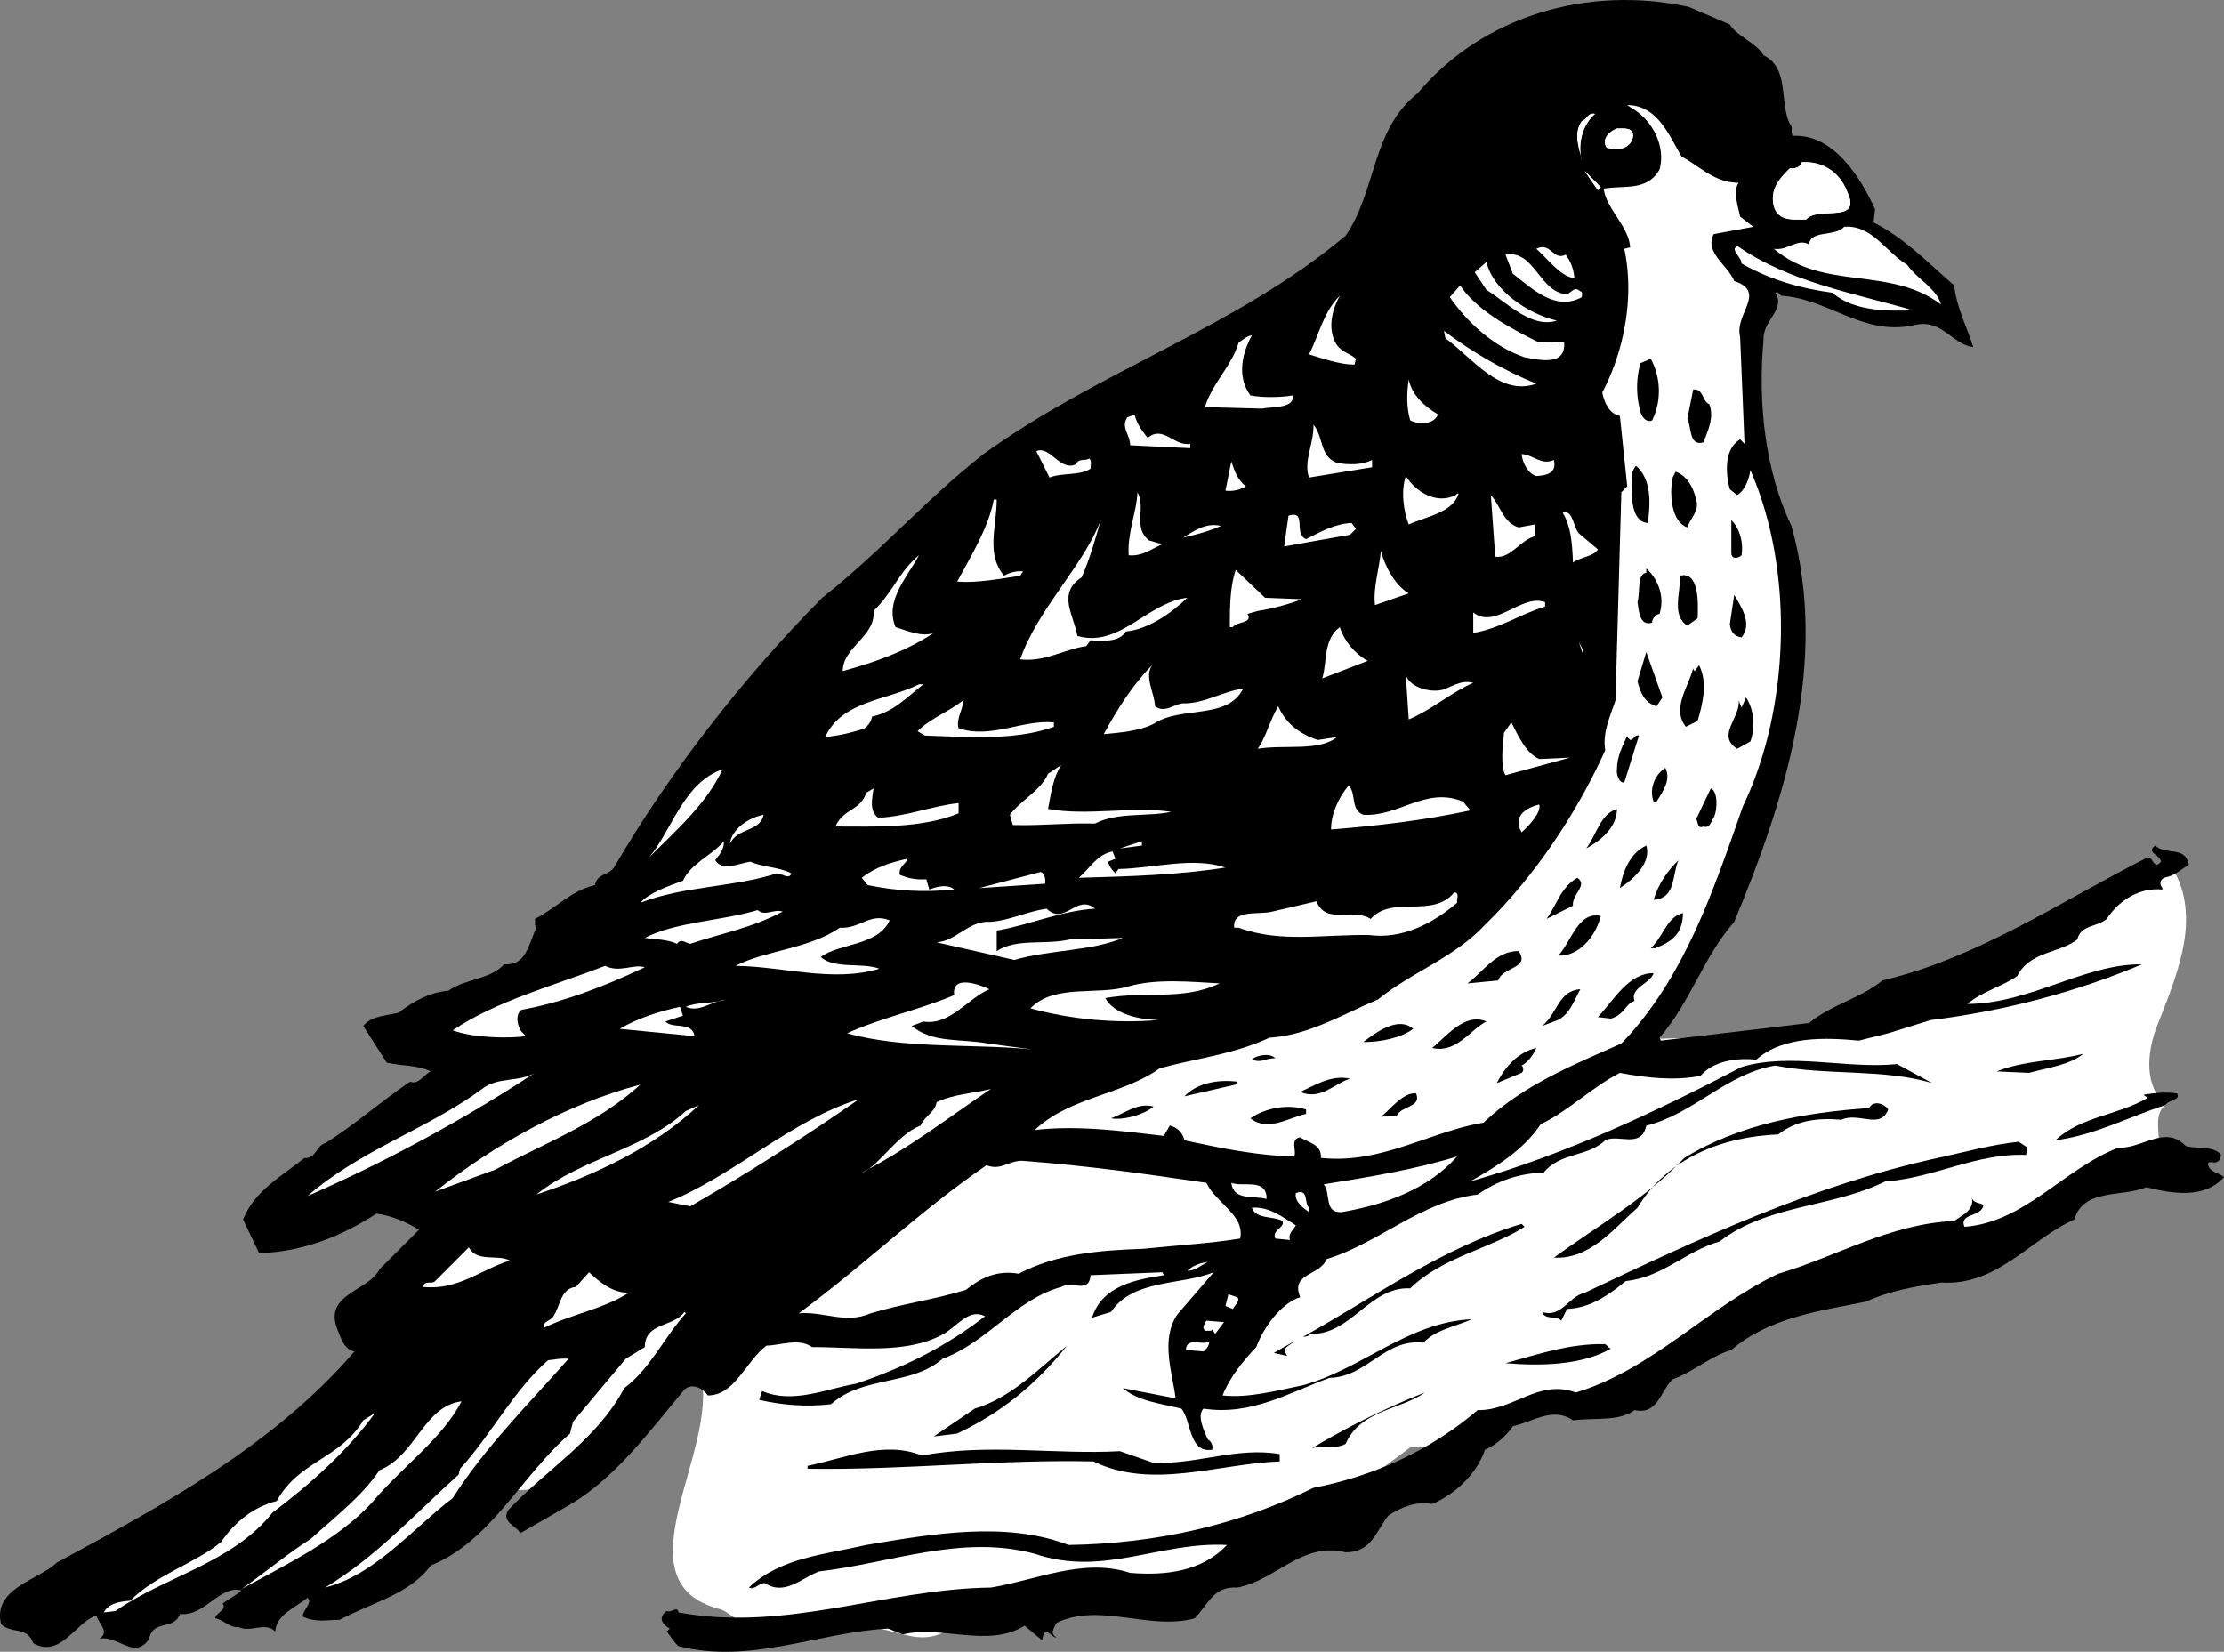 <svg xmlns="http://www.w3.org/2000/svg" width="288.182" height="214.033"><rect width="100%" height="100%" fill="#808080" stroke="none"/><path fill="#fff" d="M92.791 166.508c-3.5 0-7-.5-10 1.5-.5 0-1-.5-1.328-.492-4.672 4.992-9.172 9.492-13.672 14.492-2.5 2.5-6.5 6.5-4 9.5 1.5 2.5 6 1.5 9 .5 5-2 7.5-8 12.5-11.5 2-1 5-3 5.5-2.5 2.5 10-11 27 2.5 30.5.97.254 2 1.5 3 1.5 6 1 11.5 0 17.5 1 3 .5 5.5 2 8.5.5 2.5-1.5 5-2 7.5-2.5 10-1 19.5-3.5 29.5-4.5 8-5.5 15.5-11 23.5-17h2c1-.5 1.5-1 2.5-1.5 3-1 6-.5 8.743-1.2 3.257-1.3 5.757-3.8 9.757-4.8 1.5 0 3 .5 4 0 7.5-3 14.5-8 22-11 5-2 10.5-.5 15.5-3 3.5-2 6.5-5 9.5-6.5 5.5-2 9-5.5 15-6.5 3-.5 7.5 1 5-2h1.5c3-2 0-6 2.29-7.813-2.79-2.687-2.29-6.687-1.29-9.687 2.5-6.5 6-14 2.5-20.5-6.5 1.5-11 5.5-17 8.5h-2c-5.5 2.5-9.5 7.5-15.5 7.5-6.5-.5-11.5 4-17.5 6-3 1-7-1-10-.5-9 0-17.5 1-26.5 1-3.5 0-6.5 1.5-9.5 2.5-7.5 3.5-14 8-22 10-15 3.5-29 6.5-44.5 9.5-5 1-8.5 5-13 6.5-3 1-6 1.5-9 1.5l-2.5 1"/><path d="M224.15 3.168c.763 1.426 3.423 2.375 4.372 3.988 3.422 1.711 1.996 6.082 3.422 8.93.472.383 0 1.14.379 1.52 5.222-.282 8.738 5.32 10.64 9.5l-.191 1.71c4.086 2.09 6.934 5.133 10.45 8.172.284 2.848 1.71 5.508 2.472 7.98-2.758-.284-3.992-3.706-7.602-2.85-6.648 1.519-11.113-3.419-17.289-3.801-.191-.188-.383-.57-.762-.38 1.426 2.09-1.71 3.704-1.52 6.079-.757 8.172.192 17.008 3.61 24.129 4.942 17.578-.949 35.816-7.41 51.3-4.082 4.657-5.605 10.356-9.687 15.012l.187.38c6.461-.759 12.824-1.52 19.192-2.278 2.851-2.375 6.746-3.23 9.5-5.512 12.445-2.945 23.273-10.355 34.39-15.96.758 0 .758 1.71 1.711.57-.097-.95-1.996-1.141-.762-2.09 1.52 1.328 3.895 0 4.371 2.468-1.332.856-1.804 1.426-3.23 1.711-.57.383-.57.856-.191 1.332v.188c-2.848-.285-5.508 1.238-7.22 3.8-1.14 1.047-3.421.762-3.8 2.66-2.281 1.805-6.176 1.52-7.789 4.75-1.902 1.333-4.562 1.997-6.46 3.61 8.073 0 15.198-5.223 22.608-5.129-8.55 3.61-17.953 6.078-27.359 7.219l-5.512 1.71-3.797.95c-4.18-.379-9.785-.664-13.3 2.473-2.567-.285-5.606.187-7.219 2.09-3.328.664-6.938.285-10.453-.383-3.703 1.902-6.649 4.941-10.258 6.652-2.281 3.418-5.797 5.508-9.121 7.41 12.16-3.422 23.844-8.93 35.148-14.82 6.274-1.902 13.684.285 20.141-.379l4.562 2.469c-6.269-1.903-13.777-.95-20.332-2.281-6.363 1.046-10.543 6.27-16.718 7.789-.664 3.043-3.61 1.046-5.32 1.902-2.282 2.184-5.797 1.52-7.981 4.18-3.133.093-5.984 1.043-8.55 2.847-7.313.856-12.919 6.367-19.571 8.36-.856 2.187-4.75 1.808-3.418 4.941-2.469.762-4.75 3.895-5.7 6.461-1.71 1.805-3.421 3.895-4.37 6.27 3.418.378 7.125-.665 10.449-1.329 7.601-2.093 13.586-8.171 21.851-8.55-2.09.949-4.656 1.328-6.27 3.039-5.034-.57-7.316 4.465-12.16 4.558-5.226 1.903-10.167 4.942-16.34 3.992-.855.856 0 2.754.571 3.989.473.285.664.761.567 1.332-3.04.472-2.66-3.61-3.989-5.32-2.66-.665-5.605-.95-7.601-2.66l6.84 1.327c-.38-3.23-1.993-7.503.19-10.828l4.75-5.511c-4.179 1.71-10.448.855-13.3 5.132l-2.469.758c1.329-4.18 5.7-4.937 9.309-5.508l-.188-.382-9.312.382c-.188 2.47-2.375.664-3.797 1.52-5.89 1.613-9.5 7.125-15.39 9.309-3.993 3.515-10.356 2.183-14.442 5.89-3.324.38-6.46.094-9.309-.57l.38-1.14c3.988 1.71 8.265-.286 12.16-.95 5.984-1.996 11.59-4.75 16.718-8.738-2.183-1.14-3.703 1.52-5.699 2.468-4.75 2.47-11.113 1.52-16.719 1.52-1.71-1.234-4.18-.191-5.89-.191-2.754 2.09-4.086 6.46-7.602 6.46-.57-.855-1.992-1.71-3.039-.757-4.371 5.222-9.023 11.586-15.008 15.008l-6.273 3.609c-.38-.95-2.563-1.426-1.52-3.04 5.133-5.413 11.496-9.12 15.012-15.769 3.418-2.566 5.129-6.554 7.98-9.691l-.19-.188c-1.329 1.993-5.13 1.329-5.13 4.559l-2.472 1.52-6.836 8.171-.383 1.52c-6.364 5.508-10.258 13.965-18.051 17.098-2.66 3.707-7.79 4.847-11.777 7.03-1.618 0-3.04.38-4.75-.378-.286-.668 1.328-1.805.57-2.473-1.523 1.239-4.086 2.188-4.18 4.371-1.332-1.328-3.136.192-4.75-.57-1.238.098-1.902-.95-3.043-1.14.098-.758 1.617-1.137.95-1.899.855-.664 1.71-1.047 2.472-1.71-2.851-.759-4.75 3.42-7.98 3.038-.762 2.188-3.516.668-3.992 3.23-1.899 2.852-4.083-.57-6.458 0 1.426-.949-.097-1.898-.378-3.038-2.664.855-4.657 5.605-8.172 3.609-.856-2.277-2.754-1.14-4.18-2.469-1.14-4.656 4.844-5.7 7.219-7.98 13.492-7.317 28.027-15.106 38.57-27.36-1.426-.285-1.805-1.902-2.281-3.039-1.613-4.465 4.086-4.75 5.512-7.601l5.128-5.13c-1.71-1.046-3.515-1.804-5.507-2.09-4.563 2.946-9.5 4.938-15.203 5.13l-2.086-4.371c1.52-3.801 5.03-5.606 7.976-7.98 1.426.19 1.524-1.614 2.66-1.9 3.707-2.28 7.317-5.507 11.02-7.98 1.047.477 1.805-.949 2.66-1.328-1.707-.855-3.703-.668-5.7-1.14l-3.038-4.75c1.047-1.332 3.039-1.332 4.558-1.711 1.996-1.52 4.086-2.66 6.461-2.848 2.281-1.617 5.414-1.426 7.219-3.422 2.852.192 3.137-2.469 4.184-4.75-.29-.285-.098-.762-.192-1.14 2.66-1.329 4.75-3.704 7.79-4.372.284-1.52 1.71-1.234 2.468-2.277 7.223-12.445 16.91-24.797 26.98-34.96 7.602-5.985 13.493-12.825 20.903-18.622 15.101-10.922 32.68-16.34 46.93-28.309 3.988-5.796 3.324-13.68 9.308-18.43 8.36-9.976 21.945-14.058 35.149-11.21l5.32 2.281"/><path fill="#fff" d="M217.881 20.266c2.567 1.426 4.371 3.422 7.41 3.422-.757 1.043-.093 3.039.192 4.37l1.71 1.329-5.132.95c-1.234 2.374 1.805 3.991 2.66 6.081 4.277 1.426 0 4.274.762 7.219l.57 13.87-.57-.57c-2.09 1.235-1.902 4.372-1.332 6.458l.953.761c.95-.57 1.52-1.992 1.707-3.23 5.703 12.922 5.133 30.875-.95 43.512-3.8 10.828-7.597 22.324-15.769 30.777-6.176 2.758-12.636 5.32-17.86 10.262-6.937 1.14-13.3 5.414-21.089 4.558.188-1.707-1.617-1.992-2.66-2.656-1.332.188-.477 1.613-.762 2.469-4.937-.094-9.785-1.14-14.25-2.09a2.442 2.442 0 0 0-1.898-1.902l-.762 1.332c-5.035-.57-11.02-1.426-16.719-.762 4.465-4.274 11.399-4.559 16.149-7.98 4.75-1.329 9.597-1.805 14.25-3.989 5.035-.285 9.5-3.039 14.062-4.941 4.465-3.61 9.88-5.414 13.867-9.688 6.559-6.367 11.973-14.633 15.582-22.613-.379-2.277.664-4.461 1.329-6.457l.761-26.98.762-.762-.953-9.117c-1.328-.286-1.992-1.618-2.278-3.043 2.848-5.414 4.18-12.442 2.848-18.618l.762-.191c-.192-2.754-3.137-5.035-3.422-7.598 2.566-.476 5.605.38 7.223-2.472.855-3.04-.953-6.461-3.614-7.98l-.566-.38c3.894 0 5.414 3.895 7.027 6.649m-11.211-5.508c-1.613 1.426-2.277 3.8-1.707 6.078-.285-1.707-1.14-3.418 0-5.129.758-.285.758-1.14 1.707-.95"/><path fill="#fff" d="M211.612 17.606c-.192 1.332-1.328 1.808-2.66 1.71l-.758-.187c-.762-1.14.472-2.187 1.328-2.473.855 0 2.09-.187 2.09.95m27.742 7.222c1.992 4.274-3.8 1.805-5.32 3.61-1.618 0-3.614.285-4.18-1.711-.57-2.278.852-3.703 2.09-4.938.664.094 1.328-.097 1.52-.762 2.753-.19 4.937 1.329 5.89 3.801m-32.301-.191-1.71-2.469 2.09 2.09zm40.09 9.691c1.234 1.805 3.8 3.04 4.371 5.13-6.652-5.036-15.203-1.712-21.66-7.22 1.805.286 3.039-1.425 4.559-.57.191-1.902 3.324-.95 4.558-2.281 3.61-.285 5.32 3.23 8.172 4.941"/><path fill="#fff" d="M247.9 40.219c-3.038.094-7.694.187-10.448-2.281-4.18-.57-8.168-1.711-11.782-3.801 0-.856-1.52-1.711-.566-2.281 6.84 4.75 15.008 6.082 22.797 8.363m-45.028-7.223c.665.856 1.043 1.903 1.141 3.043-1.808-.191-3.328-2.375-4.941-3.8 1.898-.95 2.183 1.613 3.8.757m.188 5.133c.762-.383.953-1.047 1.71-.383.38.098.192.477.192.762-3.422 1.898-6.46-1.14-8.93-3.04l-.952-2.472c3.8-.664 4.37 4.942 7.98 5.133m-1.328 3.418c-3.23 1.047-6.27-2.184-9.121-3.988l-1.52-2.282 1.52-1.328c.855 3.703 5.414 6.743 9.12 7.598m-2.659 2.66c1.328.477 2.281-.191 3.61.192.19 3.039-3.04 2.277-5.13 1.898-3.894-1.328-7.316-4.371-9.691-7.79l1.332-1.519c2.183 3.23 6.457 5.508 9.879 7.22m-26.032.191c.665 1.234 1.805 1.328 2.66 2.09l-.187.757c-1.902 0-3.992-.758-5.89-1.328 1.328-2.566 1.804-5.414 3.988-7.601-.95 1.71-1.614 4.085-.57 6.082m26.031 5.32c-4.75 1.707-8.36-3.422-11.782-5.89l-.187-.95c3.797 2.848 7.789 5.129 11.969 6.84m-36.86-6.269c-1.234 2.277-1.996 5.316-.191 7.788 1.52.286 3.8.286 5.512 0 .187 1.711-2.567 1.426-3.993 1.711l-7.41-.191c.95-3.137 3.422-5.227 4.371-8.36.57-.382 1.043-.855 1.711-.949"/><path d="M214.08 54.469c-.757.379-1.421-.57-1.519-1.14a11.7 11.7 0 0 1 0-6.27l1.332-.57c1.328 2.374 1.426 5.507.188 7.98"/><path fill="#fff" d="M186.342 53.707c-.57 1.332-2.469 1.332-3.61.762-.476-1.617-.476-3.422-.19-5.32.378 2.09 2.187 3.609 3.8 4.558"/><path d="M221.49 52.379c.669 1.707-.187 3.418-.757 4.938-1.902.57-1.52-1.993-2.09-3.04l.758-3.8c1.332-.188 1.14 1.52 2.09 1.902"/><path fill="#fff" d="M148.721 56.746c1.996-1.707 3.422 1.14 5.512.762v.57l-7.79-.379c0-1.425-1.237-2.28-.382-3.613l.953-.379c.281 1.14.852 1.996 1.707 3.04m24.512 3.23c1.52.285 3.324.285 4.558-.38v.95l-8.168 1.332c-.761-2.09.665-4.465.57-6.84 1.329 1.52.759 4.082 3.04 4.938m-33.82.191c.378-.855 1.234-.379 1.71-.762.38.286.188.856.188 1.332-1.52.95-3.61.473-5.32 1.141l-1.707-3.422c1.804-.758 3.039 2.66 5.129 1.711m61.941-.57c.379 1.71-.856 1.992-2.281 2.09-1.047-.286-1.805-1.711-1.903-2.852 1.524.098 2.567 1.52 4.184.762m-39.902 3.418c-.856.476-1.614.668-2.66.57l.761-3.797c.38 1.137.758 2.375 1.899 3.227"/><path d="M213.514 67.766c-2.187-.188-2.094-3.418-2.094-5.508-.093-.762.192-1.426.57-1.902 1.997 1.71 1.903 4.847 1.524 7.41m6.27-3.039c.472 1.52-.762 2.375-1.141 3.61-1.996-.665-2.375-4.083-1.902-6.458l.382-.762c1.52.57 2.278 1.996 2.66 3.61"/><path fill="#fff" d="M188.623 64.156c.094-.093.188-.285.38-.191-.762 2.473-4.18 2.95-6.462 3.992-.664-1.71-1.043-4.273-.378-6.27 1.328 2.09 3.988 3.704 6.46 2.47m-39.71 5.89c.664.094 1.14.473 1.898.379-1.422.57-2.754 1.71-4.559 1.52-.191-2.942 1.043-5.606 1.141-8.169 1.14 2.09-.664 4.56 1.52 6.27m47.878-1.711 2.09-.379v1.52c-1.992.57-3.133 2.945-5.129 2.66l-.57-7.98c1.234 1.331 1.613 3.609 3.61 4.18m-67.642-3.61c0 3.61-1.421 7.03.954 9.879.758-.473 1.805-.664 2.469-.567l-.38.567c-2.66.382-5.417.953-8.171.761 1.805-3.324 4.086-7.03 4.75-10.64h.379m75.429 4.371 2.473 2.09c-.57.949-2.187.949-3.23 1.707-.094-2.563-.285-4.75-1.332-6.457 1.332-.477 1.332 1.804 2.09 2.66m-35.341.758c1.903-.95 3.708-1.993 5.891-2.09l.57.761-.757.762-8.551 1.52.57-3.992c2.47-.758.57 2.375 2.278 3.039"/><path fill="#fff" d="M140.17 74.797c-3.226 2.09-1.043 4.844-.566 7.598 5.414 1.617 9.117-4.368 14.25-4.938-2.09 1.996-5.035 4.086-7.98 4.371-.856 1.426-3.043 1.235-4.563 1.137l-.57.762c-2.848.379-5.32 2.09-8.547 1.71 2.277-6.554 8.168-12.066 10.449-18.05-.664 2.281-1.426 5.035-2.473 7.41"/><path d="M225.67 71.945c-.379.383-1.234.57-1.328-.187v-4.371c.95.95 1.614 2.66 1.328 4.558"/><path fill="#fff" d="M158.221 68.145c-1.52.668-3.23 1.144-4.937 1.523 1.422-.855 2.945-1.996 4.937-1.523m24.32 8.742-4.37 1.52c-.282-2.184.57-4.75.761-7.028.477 1.898 1.805 4.461 3.61 5.508m-66.501 4.371c1.52.473 3.422 1.328 4.942.758-3.61 2.375-7.602 3.8-11.781 4.941 0-3.137 4.277-4.465 3.992-7.789 2.469-2.375 3.324-5.129 5.887-7.223-1.52 2.852-4.465 5.891-3.04 9.313"/><path d="M215.034 79.547c-.477.094-.762.379-.953.95v.19c-1.614.477-1.708-1.425-1.899-2.66.379-1.234-.094-3.707 1.14-3.8v-.57c1.426 1.234 2.47 3.609 1.712 5.89"/><path fill="#fff" d="M168.67 77.645c-1.136.476-3.703 1.238-5.699 1.523l-1.328.379c.758 1.234-1.332.95-1.902 1.71h-.38c0-2.374 0-5.226.762-7.41l3.797 3.61 4.75.188"/><path d="m219.971 80.117-1.328.95c-2.09-1.329-.855-4.274-.95-6.461 2.47-.664 2.376 3.515 2.278 5.511m5.699 2.469c-.949-.094-1.422-.758-1.52-1.707l.571-3.8c.95 1.613 2.375 3.8.95 5.507"/><path fill="#fff" d="M200.213 78.027v.57c-3.136.95-5.89 2.848-9.312 3.419v-2.66c2.851 2.28 6.27-2.47 9.312-1.329m-22.992 7.602-5.89 2.277c.667-2.09.097-5.035 2.28-6.648.571 1.805 1.903 3.418 3.61 4.371m27.929-.762-.57-1.71.57 1.14zm0 0"/><path d="M214.65 91.516c-1.612-.473-2.089-1.805-2.468-3.227l1.14-3.8 2.09 5.89-.761 1.137"/><path fill="#fff" d="M149.67 91.516c1.239.949 2.473-.285 3.614-.38 2.66.095 5.32-1.616 7.789-1.898-1.996 4.082-8.075 2.184-11.59 4.559-1.902.95-4.371 1.14-6.461 1.332 1.71-3.137 3.707-6.367 6.27-8.934-1.044 1.52.285 3.516.378 5.32"/><path d="m219.971 93.418-1.52.758c-1.898-2.375.38-5.223.95-7.598 0 .188.098.285.191.38l.57-.763c1.141 2.188.477 5.036-.19 7.223"/><path fill="#fff" d="M186.721 89.426c1.047-.188 2.473-1.422 4.18-.95-2.848 1.235-5.414 3.516-8.36 4.75l-.378-5.699c.664 1.614 3.132 2.184 4.558 1.899m-67.071-.758c-2.183 1.711-3.894 3.61-6.648 4.18-.093.57-.379 1.043-.949 1.52-1.617.57-3.324.949-5.133 1.14 2.188-4.75 8.078-4.75 12.16-6.84h.57"/><path d="m226.811 96.078-1.707.95c-2.758-1.711.473-4.086.187-6.27l.38.95.57-1.329c1.047 1.516 1.238 3.89.57 5.7"/><path fill="#fff" d="M124.784 90.758c.093 1.043-.953 2.375-.57 3.61 4.179 1.425 8.265-1.141 12.347-.762v.57c-4.938 1.805-11.113 1.332-16.719 1.14l-.949-.57c1.711-1.71 3.988-2.469 5.89-3.988m45.981 5.129 2.469-.38c-2.281 1.9-6.84.95-10.262 1.52 1.047-1.425 1.617-3.8 2.66-5.511.95 2.187 2.758 3.613 5.133 4.37m28.688 2.47 3.992-.188-8.363 2.277c-.665-1.043-.38-3.8-.188-5.507l.95-1.332c.855 1.71 1.898 3.992 3.609 4.75"/><path d="M211.233 95.887c.473 0 .57-.758 1.14-.57l-1.902 6.078c-.758.097-1.043-1.235-.95-1.707 0-1.711.763-3.043 1.333-4.371-.098.285.285.378.379.57"/><path fill="#fff" d="M135.803 104.817c5.035.949 10.926-.38 15.961.378-3.043.668-6.937 0-9.883 1.52-4.086-.094-6.554.289-10.64.191l-.38-1.328c1.333-1.808 4.087-3.23 4.942-5.32l1.711-1.14c-1.047 1.613-1.332 3.702-1.71 5.699"/><path d="M214.65 103.867h-.378c-.664-1.71.285-3.61 1.52-4.37.761 1.519-.286 3.038-1.141 4.37"/><path fill="#fff" d="M93.623 99.688c-1.996 4.37-5.89 7.789-9.5 11.398 2.946-3.516 4.465-9.691 9.5-11.398m83.027 5.89c4.657.285 8.079-3.707 12.923-1.71l.949 1.14c-5.7 1.234-11.875 1.996-18.05 2.469 0-1.996.948-4.086 2.28-5.7 1.043 1.043.192 3.133 1.899 3.801m-62.887.379c3.512-.094 6.934-1.52 10.45-1.898v1.328c-4.75 1.996-11.118 1.71-15.962 1.71 1.043-2.374 3.23-1.995 3.989-4.37l.953-.57c-.192 1.425-.57 2.85.57 3.8"/><path d="M222.061 105.957c-.379.38-.379 1.426-1.328 1.14-.856.38-.664-.663-.95-.952l1.9-3.989c.855.286.948 2.567.378 3.801"/><path fill="#fff" d="M197.17 107.856c-1.136-1.899.286-3.133 2.282-3.61.285.95-1.141 2.567-2.282 3.61"/><path d="M209.522 104.817c0 2.28-1.899 3.992-3.988 5.128 1.328-1.707 1.804-4.464 3.988-5.128"/><path fill="#fff" d="M98.944 105.578c-.477 2.278-3.422 1.614-4.371 3.801.187-1.902 2.375-3.422 4.37-3.8"/><path fill="#fff" d="M92.674 111.465c.95 1.523 3.133.383 4.559.191 1.71.762 3.703.664 5.32 1.52-.285.855-1.234 0-1.902 0-5.602 1.805-12.063 1.617-17.668 3.8 1.043-1.234 3.61-2.183 5.512-2.847 1.043-2.281 3.703-3.234 5.316-5.133 0 1.14-.566 1.711-1.137 2.469m52.438-1.52 2.851-.949v.57zm0 0"/><path d="M209.9 115.078c.384-2.187 1.333-4.562 3.423-5.511.664 2.187-1.52 4.273-3.422 5.511"/><path fill="#fff" d="M143.592 111.656c.094.57.477 1.047.95 1.52l.378-.57c4.657-.094 9.598-1.614 13.871-.188-5.984.95-12.253 1.14-19 1.328 1.426-1.234 2.375-3.039 4.372-3.418l.378.95-.949.378m-26.031-.379c0 .57-1.234 1.043-.95 2.09.95.38 1.903.664 3.423.57l.379 1.329c.949-.38 2.375-.758 3.23 0-3.992.379-7.41.191-11.21-.57l-.763-.95c1.809-1.426 3.801-1.992 5.891-2.469"/><path d="M217.502 111.465c-.855 1.805-.285 4.941-3.23 5.133.57-1.996 1.898-3.895 3.23-5.133"/><path fill="#fff" d="m135.42 114.508-8.547.57 7.981-2.09c.473.188.664.852.566 1.52"/><path d="m203.823 117.356-3.422 1.71c1.332-1.804 1.805-4.085 3.992-5.32 1.426.95-.762 2.188-.57 3.61"/><path fill="#fff" d="M188.811 116.977c-3.23 2.754-7.219 4.75-11.398 4.18-5.985-.094-11.497 1.046-16.91-.95h-.57c-.286-2.469 3.23-1.617 4.94-2.09l5.7-1.332c1.328 3.137 4.558.762 7.031 2.282 2.848-3.133 7.977 0 10.828-3.422.762 0 .285.859.379 1.332m-46.93.761c-4.465.286-8.36 2.09-12.73 2.848v2.66c2.566-1.71 6.27-.758 9.5-1.52l6.84-.19c-3.989 1.71-9.5 1.523-14.059 2.85l-10.07-2.28c2.66-.188 4.086-2.848 7.031-2.66 2.469-.188 4.652-1.329 7.219-1.708 2.375 2.278 3.894-1.996 6.27 0m-40.469.379c-3.895 2.09-7.696 2.754-11.97 4.18-.57-.094-1.237-.762-1.71 0-1.235-.57-2.754-.57-4.18-.762 3.988-2.09 9.88-2.183 14.63-3.61.948.856 2.089-.187 3.23.192"/><path d="M218.073 118.309c0 2.562-1.332 3.703-3.61 4.558h-.57c1.613-1.425 2.09-4.086 4.18-4.558m-10.641.379c-.57 2.277-2.375 4.843-4.941 5.129h-.57c1.71-1.805 2.566-5.793 5.511-5.13"/><path fill="#fff" d="M115.284 119.258c-1.52 3.324-6.555 2.945-8.93 4.75 1.805 1.613 5.414.664 7.598 1.52-6.079 1.804-12.348-.286-18.621-.38 3.8-1.996 9.5-2.187 13.492-4.94 2.566.19 3.894-1.997 6.46-.95"/><path d="m194.131 127.047-3.988.379c1.898-1.328 3.703-4.274 6.648-4.18 1.52 2.281-2.09 1.996-2.66 3.801"/><path fill="#fff" d="M83.553 125.336c-5.035 2.375-10.262 4.465-15.96 5.512-.95.664-.473 2.281 0 2.847l.57.57c-1.997.286-6.649.286-9.5-.757 5.605-3.8 13.109-5.797 19.761-8.36 1.805.95 3.703-.285 5.13.188"/><path d="M211.803 129.707c-1.14.285-1.234 1.711-3.039 2.281l-1.71-.191c2.183-2.375 3.987-5.7 7.218-5.7-.379 1.329-3.133 1.9-2.469 3.61"/><path fill="#fff" d="M158.034 127.426c-4.75 2.281-9.5.953-14.82 1.902 1.234 2.184 4.464 2.754 6.84 2.848-5.415.476-11.403-.094-16.532-1.52 3.137-3.23 8.644-1.613 12.73-2.847 3.61-1.047 8.266-.57 11.782-.383m-29.832.762c-2.754 1.14-5.13 4.75-8.551 4.18l-1.52.57c2.758 2.277 6.367 1.613 9.883 2.277l5.7.762c-7.508-.762-16.532 0-23.942-2.09 4.371-1.996 9.406-3.04 13.871-4.942-.379-2.753 3.418-1.328 4.559-.757"/><path d="M204.772 128.188c-.758 1.328-1.426 3.609-3.418 4.18l-1.523.57c1.996-1.618 2.09-4.559 4.94-4.75"/><path fill="#fff" d="M94.002 129.516c-1.898.285-3.421 1.71-5.129.949 1.426-.664 3.512-.379 5.13-.95m-7.79 2.852c1.043 1.043 3.418-.093 3.801 1.899l-9.691-.95c1.996-1.234 5.035-2.28 7.789-2.851l.383 1.14-2.282.762"/><path d="M192.612 132.367c-1.996.95-3.895 4.18-7.031 3.418 1.71-1.328 4.183-4.652 7.03-3.418m-9.499.95c-1.52 1.14-4.086 1.71-6.461 1.71 1.617-1.234 4.562-3.421 6.46-1.71m15.962 2.468c-.285.668-.95 1.805-1.903 2.282.286.19.286.761 0 .949l-3.226 1.332c1.137-2.188 2.754-3.992 5.129-4.563m70.871.762c-1.711 1.426-4.563 1.805-7.031 2.469l-4.18-.188c3.515-1.426 7.598-1.332 11.21-2.281m-104.691.57c-1.425 0-1.613.664-3.039.192.188-.383 2.184-1.047 3.04-.192"/><path fill="#fff" d="M69.303 139.016c-9.406 6.176-19.285 11.496-29.449 15.96 6.84-5.984 15.672-8.738 22.61-13.87 1.992-1.614 4.843-.852 6.84-2.09"/><path d="M174.944 139.777c-1.996.57-3.801 2.852-6.461 1.711 1.898-.855 4.086-2.28 6.46-1.71m-14.82.757-6.652 1.524c1.711-1.805 4.465-2.188 6.84-1.903l-.188.38"/><path fill="#fff" d="m64.174 151.559-7.793 2.847c7.696-6.078 16.91-11.304 26.602-13.87-5.512 5.034-12.445 7.6-18.809 11.023m64.219-10.453c-5.512 3.707-10.734 7.793-16.723 10.832 2.094-.664 4.563-4.942 7.602-6.082.664-1.422 1.898-1.707 2.09-3.04 2.183-1.042 4.75-1.14 7.031-1.71"/><path d="M183.49 141.676c.762 1.805-1.898 1.617-2.468 2.851l-2.09.188c1.047-.758 2.852-3.227 4.559-3.04m98.613.001c.473.953-1.047.762-1.523 1.52-4.75 1.519-9.118 3.894-14.25 4.562 3.324-3.137 8.171-3.23 11.972-5.512l-.57-.379c1.52-.285 3.039-.379 4.371-.191"/><path fill="#fff" d="m89.444 156.309-2.852-.57c8.551-3.422 15.961-10.641 24.7-13.301-6.84 4.75-14.25 9.5-21.848 13.87"/><path d="M244.67 143.766c-1.043 2.66-3.797.285-6.078 1.332-3.039-.285-5.89.093-8.172 1.898-7.218.285-14.343 3.04-18.238 9.5-3.039 2.66-6.176 6.746-10.828 6.461 5.602-4.086 11.969-7.695 16.91-12.922 7.125-4.367 15.578-5.886 23.938-6.457.57-1.14 2.09-.476 2.468.188"/><path fill="#fff" d="M69.495 154.785c5.984-4.75 13.867-5.793 19.378-10.828l1.708-.762c-5.985 5.606-13.68 9.122-21.086 11.59"/><path d="M149.483 143.387c-1.235 1.047-3.895 1.805-5.512 1.52 1.805-.665 3.516-2.09 5.512-1.52m19.757.379v.57c-2.277.477-4.937 2.375-7.218.57 1.898-1.328 4.844-1.898 7.219-1.14m113.999 4.75c1.524.383 3.61-.094 4.563 1.14-.098.57-.383 1.141-1.14.95-.192 0-.477-.094-.57.191.187 1.14 1.425 1.14 2.09 1.71-2.47 2.849-6.653 2.185-10.071 1.33-3.133 1.331-8.168.097-9.309 4.179-5.797 2.566-9.976 8.644-17.289 8.172-3.137.472-6.652 1.043-9.691 2.468-6.176 1.235-12.637 2.09-17.48 6.27-2.66.762-4.942 2.851-7.602 3.8-1.614 1.52-1.899 4.657-4.938 3.989-1.996 1.523-5.226.953-7.98 1.332-2.567-1.805-5.227.191-7.79.762-.761 1.136-2.187 2.468-3.613 3.039-1.043 3.133-3.894 5.793-6.84 7.027-1.992-.379-3.988.383-5.699 1.52-1.613 2.093-2.183 4.75-5.508 4.75-5.703-1.422-9.12 3.707-14.062 4.562-3.133-.191-3.797 2.281-5.508 3.988-5.797 1.618-12.258-2.09-17.86.57-.382.571-.952 1.52 0 1.903-.667.094-.855-.953-1.71-.57l-.192.949-2.277-1.898c-4.656 2.941-10.832-.098-15.773 1.136l-1.899-.758c-9.12.473-17.765 4.657-27.168 2.282-.57-.477-1.14-1.426-1.523-1.903l.383-.379c-1.047-.57-1.52-1.52-.383-2.28.668.284 1.332-.759 1.523.19 14.059 2.563 26.692-3.042 40.469-3.23 5.89-.95 11.969-3.894 18.05-1.898 4.653.379 9.31-.192 12.54-3.614-8.645-.472-16.055 4.18-24.89 1.141-9.5-2.566-18.716 1.234-27.93 2.281-2.184.758-4.465 3.23-7.032 1.52-.758-.094-1.328.95-2.09.57 4.086-3.894 9.88-4.273 15.2-5.512 8.457-1.425 18.05-3.132 26.222 0 11.59-.187 22.133-2.66 31.73-7.41 7.884-1.52 15.294-4.937 21.278-10.07 4.656.098 7.887-4.082 12.73-2.277 9.977-3.043 17.005-11.02 26.22-15.391 7.695-2.281 14.44-6.46 22.8-6.84 1.047-.762 2.66-1.426 2.281-3.039.192.758 1.043.664 1.52.95-.191 1.613-3.23 1.042-2.469 2.847 7.79-.57 12.824-7.504 19.95-10.258 3.038.192 6.078-3.039 8.738-.191"/><path d="m262.721 148.707-.191.95c-6.364-.286-12.063 3.038-18.239 3.421-6.84 3.418-15.199 2.942-21.468 7.79-4.371 1.234-7.41 4.652-12.16 5.128-2.09 1.711-4.559 3.516-7.602 3.61l-.758 1.52c-.664-.759-2.09 0-2.472-1.138 2.472.852 3.421-1.996 5.511-2.472 14.82-7.028 29.64-13.965 45.79-17.48 3.515-.759 6.84-1.708 10.449-2.09l1.14.761"/><path fill="#fff" d="M173.803 157.067c-2.281.093-1.332-2.47-2.281-3.61 5.89-.95 11.781-1.898 17.289-3.61-3.703 4.18-9.309 6.27-15.008 7.22m-17.48-3.801c1.234 2.66 5.035 4.18 4.37 7.222-4.085.664-8.077.852-12.542 1.329-5.7.19-11.305.664-16.149 3.23-2.754-.477-4.843.473-6.84 2.09-3.992 1.234-8.265 1.805-12.351 3.039-3.23 1.426-6.078-.285-9.309 0 8.645-6.363 15.485-13.11 24.32-19.188 1.9.758 2.946-.668 4.75-.57 8.551.664 15.294 1.613 23.75 2.848m7.79 1.711v.379c-1.614-.473-4.274.285-4.559-2.09 1.52.57 4.274-.57 4.559 1.71m5.511 1.52v.57c-.761-.57-1.902-1.328-1.71-2.468 1.71-.664 1.043 1.328 1.71 1.898m-1.71 2.281c-.286.57-1.047 1.043-.762 1.899l-1.899-.188c-.476-1.14 1.235-1.332.95-2.28-1.235-.665-3.418-.192-3.989-1.712 2.184-.187 3.895 1.14 5.7 2.281"/><path d="M197.553 158.965c-4.465 2.852-10.64 3.898-14.82 7.98-5.227-.285-7.695 6.082-12.922 5.891-.188.285-.57.379-.95.379 9.31-5.223 18.145-11.59 28.31-14.629l.382.379"/><path fill="#fff" d="M66.073 163.336c-3.703 1.14-6.746 3.895-11.211 3.422.094-.95 1.14-.285 1.52-.762l4.37-4.37c1.047 1.995 3.704.855 5.32 1.71m90.442.191c-.855.38-1.617 1.141-2.66 1.141.664-.668 1.707-1.047 2.66-1.14m-75.051 3.988c-3.23 2.09-7.41 2.754-11.02 4.562-.19-.761.759-.953 1.138-1.332 1.046-1.328.953-3.8 3.042-3.988l1.708-1.902c1.425 1.332 3.042 2.66 5.132 2.66m78.848.57c.477.379-.285 1.047-.57 1.52l-.95-.38.38-1.519 1.14.38m-2.848 4.749-.382-.57c-.094.285-.473.097-.758.191-.762-.285-.192-.95 0-1.332l2.281.192-1.14 1.52m-.762.948c0 .477-.286.953-.758 1.332l-2.281-.191c.093-1.805 2.183-.473 3.039-1.14"/><path d="m166.393 174.926.379.762-1.711-.38 2.66-1.523c-.379.383-.95.57-1.328 1.14m42.371-.187c-3.8 2.184-9.121 2.278-13.683 1.899 4.183-1.14 8.265-2.567 12.921-2.469.286.188.477.57.762.57m-84.742 11.02-3.04.379 5.321-3.61c4.559-1.332 8.168-5.035 11.969-8.171-4.18 5.226-8.645 8.742-14.25 11.402"/><path fill="#fff" d="M73.674 176.067c-5.133 5.796-10.926 11.59-15.011 18.05-5.13 3.895-10.07 9.973-16.532 11.59 6.555-3.894 11.782-9.691 17.293-14.629l.188-.761c4.086-4.465 6.937-10.165 11.402-14.06.856-.097 1.707-.284 2.66-.19"/><path d="M184.631 180.438c-3.23 2.277-8.36 2.277-10.258 6.648-1.425.762-2.757.098-4.37.57a99.852 99.852 0 0 1 14.628-7.218"/><path fill="#fff" d="M59.803 181.578c-2.472 4.844-7.789 8.547-11.59 13.11-4.465 4.843-11.02 7.98-16.91 11.207 2.754-1.899 6.176-4.75 8.93-6.457 3.23-2.946 6.648-5.512 8.93-8.93 4.75-1.902 5.699-8.266 10.64-8.93m-24.512 14.438c-5.222 6.554-13.964 8.265-20.328 12.73l-1.52.192c.665-1.235 2.184-1.426 3.419-1.52 3.422-3.422 8.457-4.848 11.781-7.601 1.898-2.754 4.273-4.56 7.219-5.32 2.851-5.227 8.172-5.415 11.21-10.45l1.52-.95c-3.515 4.845-8.265 9.118-13.3 12.919"/><path d="M149.483 189.559c5.7.187 10.828-2.094 16.34-1.14v.948c-7.887.285-16.625 3.703-24.13 0-12.35-.285-24.702 1.14-37.05.95v-.38c4.75-.949 9.879-3.324 14.82-1.331 8.453-1.614 17.48-.094 25.649-.57l4.37 1.523"/><path fill="#fff" d="M206.67 14.758c-.949-.191-.949.664-1.707.95-1.14 1.71-.285 3.421 0 5.128-.57-2.277.094-4.652 1.707-6.078m2.282 4.559c1.332.097 2.468-.38 2.66-1.711 0-1.137-1.235-.95-2.09-.95-.856.286-2.09 1.332-1.328 2.473l.758.188m25.082 9.121c1.52-1.805 7.312.664 5.32-3.61-.953-2.472-3.137-3.992-5.89-3.8-.192.664-.856.855-1.52.761-1.238 1.235-2.66 2.66-2.09 4.938.566 1.996 2.562 1.71 4.18 1.71m-26.981-3.8.38-.38-2.09-2.089zm0 0"/></svg>
